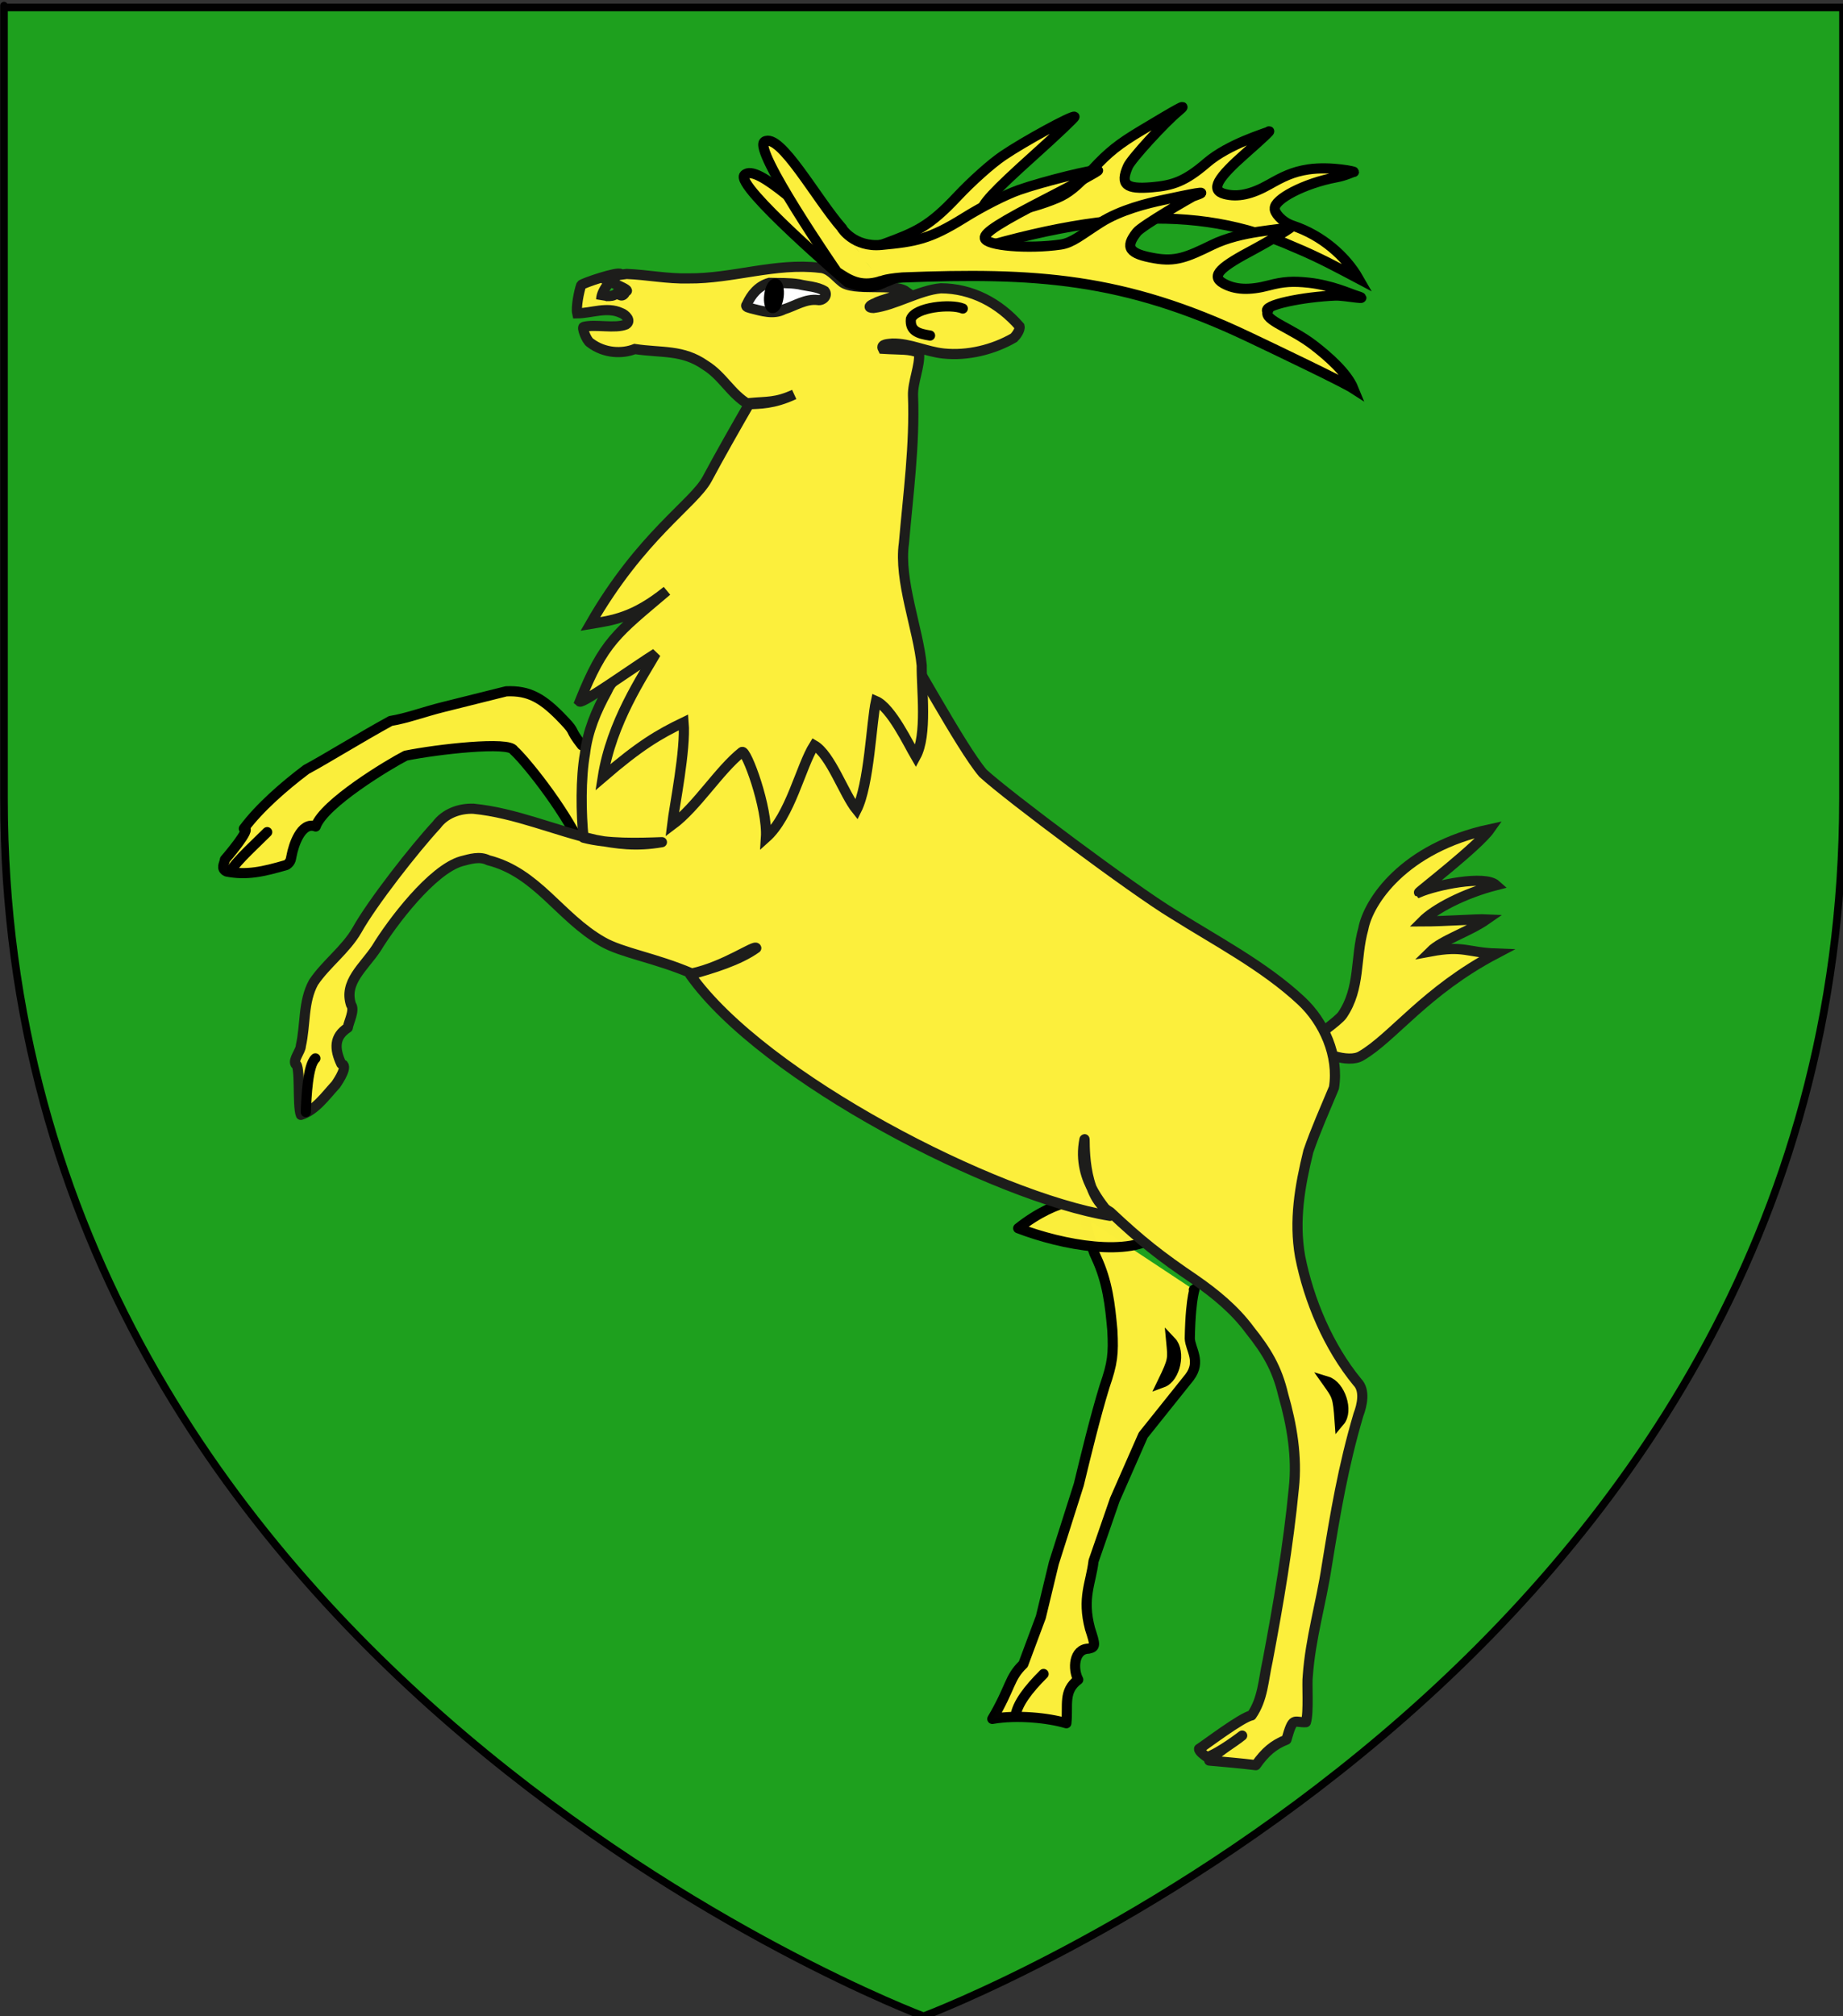 <?xml version="1.0" encoding="utf-8"?>
<!-- Generator: Adobe Illustrator 15.1.0, SVG Export Plug-In . SVG Version: 6.00 Build 0)  -->
<!DOCTYPE svg PUBLIC "-//W3C//DTD SVG 1.1//EN" "http://www.w3.org/Graphics/SVG/1.1/DTD/svg11.dtd">
<svg version="1.1" id="Layer_1" xmlns="http://www.w3.org/2000/svg" xmlns:xlink="http://www.w3.org/1999/xlink" x="0px" y="0px"
	 width="181.417px" height="198.425px" viewBox="1.792 1.373 181.417 198.425" enable-background="new 1.792 1.373 181.417 198.425"
	 xml:space="preserve">
<rect x="1.792" y="1.373" width="181.417" height="198.425" fill="#333333" stroke="none"/>
<path id="path1411_1_" fill="#1EA01E" stroke="#010101" stroke-width="0.75" d="M92.705,199.798c0,0-90.519-33.832-90.519-119.812
	c0-85.981,0-77.879,0-77.879h181.02v77.877C183.211,165.966,92.705,199.798,92.705,199.798z"/>
<g>
	<g>
		
			<path opacity="0.99" fill="#FCEF3C" stroke="#000000" stroke-linecap="round" stroke-linejoin="round" enable-background="new    " d="
			M119.307,128.3c0.25-0.23-0.311,0.164-0.398,4.789c0.053,1.094,1.148,2.254-0.021,3.811l-4.57,5.714l-2.784,6.331l-2.098,6.054
			c-0.259,2.198-1.153,3.607-0.349,6.655c0.523,1.618,0.575,1.812-0.137,1.965c-1.479,0.034-1.572,2.016-1.022,3.053
			c-1.512,1.119-0.978,2.536-1.17,4.289c-1.754-0.529-4.882-0.854-7.287-0.427c1.87-3.167,1.624-4.021,3.048-5.386l1.727-4.633
			l1.28-5.31l2.459-7.737c0.733-3.027,1.6-6.605,2.528-9.64c0.8-2.317,0.897-3.196,0.773-5.552
			c-0.224-2.479-0.469-4.764-1.595-7.166c-0.484-0.948-0.747-2.497-1.11-3.904"/>
		<path id="path3142-9-8_2_" fill="none" stroke="#000000" d="M117.085,133.407c0.161,1.716,0.231,1.757-0.867,4.021
			C117.494,136.964,118.021,134.395,117.085,133.407z"/>
		<path fill="#FCEF3C" stroke="#000000" stroke-linecap="round" stroke-linejoin="round" d="M101.749,170.238
			c0.188-1.211,1.258-2.625,2.769-4.125"/>
	</g>
	<path id="path4993_1_" fill="#FCEF3C" stroke="#1D1D1B" d="M148.454,82.978c-8.518,1.835-11.968,7.161-12.46,9.785
		c-0.823,2.924-0.274,5.845-2.055,8.478c-0.419,0.633-2.737,2.171-3.178,2.688c0.791,1.068,3.778,2.132,5.024,1.354
		c3.095-1.788,6.307-6.402,13.285-10.071c-2.873-0.103-3.182-0.815-6.467-0.204c1.129-1.121,3.797-1.938,5.542-3.161
		c-0.979-0.049-4.026,0.2-6.364,0.204c1.212-1.227,4.107-2.752,7.288-3.568c-1.128-1.019-5.953,0-7.596,0.714
		C141.417,89.158,147.298,84.625,148.454,82.978z"/>
	
		<path opacity="0.99" fill="#FCEF3C" stroke="#000000" stroke-linecap="round" stroke-linejoin="round" enable-background="new    " d="
		M59.066,74.712c-1.359-1.733-0.491-1.115-1.776-2.461c-2.068-2.189-3.424-2.942-5.67-2.844l-6.24,1.557
		c-1.843,0.46-3.596,1.115-5.136,1.358c-3.08,1.691-6.321,3.714-8.308,4.779c-2.187,1.646-4.611,3.764-6.142,5.82
		c0.923-0.173-1.862,3.046-1.862,3.046c-0.043,0.419-0.442,0.871,0.162,1.173c1.986,0.388,3.586,0.026,5.899-0.646
		c0.474-0.31,0.428-0.655,0.505-0.93c0.162-0.891,0.911-3.397,2.37-2.854c0.77-2.256,7.219-6.135,8.855-6.971
		c3.095-0.629,10.258-1.439,10.645-0.522c0.892,0.754,4.761,5.43,6.678,9.49"/>
	
		<path opacity="0.99" fill="#FCEF3C" stroke="#000000" stroke-linecap="round" stroke-linejoin="round" enable-background="new    " d="
		M107.007,119.683c-1.094,0.156-3.067,1.033-4.99,2.563c4.387,1.681,11.024,2.901,13.797,0.618"/>
	<path fill="#FCEF3C" stroke="#1D1D1B" stroke-linejoin="round" d="M124.066,172.175c-0.974,0.785-1.967,1.278-3.243,2.457
		c1.308,0.121,3.13,0.271,4.591,0.453c0.912-1.299,1.764-2.022,3.009-2.507c0.675-2.373,0.699-1.662,1.917-1.723
		c0.303-0.966,0.08-3.841,0.184-4.539c0.26-3.701,1.314-7.151,1.866-10.815c0.863-5.291,1.603-9.744,3.117-14.894
		c0.361-0.94,0.691-2.405-0.103-3.216c-2.841-3.457-4.782-8.026-5.638-12.387c-0.613-3.51-0.032-6.871,0.814-10.322
		c0.738-2.152,1.656-4.176,2.521-6.267c0.508-3.143-0.985-6.487-3.229-8.568c-3.664-3.422-8.455-5.909-12.676-8.574
		c-3.754-2.263-16.229-11.573-18.645-13.807c-2.176-2.543-7.441-12.405-7.791-12.486c-0.232,0.457-25.213,3.297-23.51,0.108
		c-0.317-0.229-3.199,2.158-3.532,2.238c-0.969,0.393-1.763,1.103-2.172,2.073c-1.06,1.909-1.921,3.952-2.171,6.139
		c-0.434,2.432-0.388,5.858-0.145,8.275c2.34,0.627,5.498,0.525,7.719,0.44c-2.584,0.448-4.391,0.164-6.515-0.225
		c-4.036-0.919-7.889-2.656-12.038-3.066c-1.382-0.05-2.796,0.466-3.634,1.598c-2.119,2.285-6.318,7.633-7.844,10.371
		c-1.114,1.923-3.035,3.295-4.264,5.121c-1.049,1.91-0.771,4.153-1.25,6.249c0.011,0.451-0.779,1.373-0.527,1.783
		c0.521,0.098,0.167,4.096,0.53,5.006c1.433-0.444,2.423-1.877,3.435-2.97c0.316-0.457,1.276-1.931,0.546-2.053
		c-0.699-1.494-0.704-2.687,0.638-3.554c0.081-0.562,0.721-1.75,0.324-2.255c-0.741-2.231,1.261-3.707,2.495-5.572
		c1.527-2.514,5.46-7.718,8.364-8.556c0.867-0.223,1.789-0.525,2.65-0.099c4.838,1.226,7.026,5.619,11.259,8.027
		c1.919,1.101,5.189,1.582,8.771,3.118c3.268-0.704,6.237-2.875,6.347-2.501c-1.67,1.206-4.312,2.013-6.506,2.618
		c7.194,10.169,30.056,21.888,41.322,23.732c-0.095-0.564-3.363-3.292-2.51-7.521c0.085-0.408-0.363,5.558,2.538,7.146
		c3.062,2.878,4.941,4.354,8.324,6.646c2.03,1.405,3.944,2.978,5.411,4.967c1.644,2.062,2.677,3.752,3.288,6.362
		c0.854,2.966,1.389,6.117,1.05,9.195c-0.552,5.708-1.516,11.372-2.581,17.003c-0.429,1.909-0.456,3.741-1.579,5.365
		c-0.955,0.163-4.622,2.959-5.168,3.291c-0.028,0.24,0.547,0.665,0.79,0.816C121.857,173.88,124.066,172.175,124.066,172.175z"/>
	<path fill="#FCEF3C" stroke="#1D1D1B" d="M82.472,27.728c-4.342-0.522-8.592,1.087-12.924,1.044
		c-2.034,0.054-4.054-0.358-6.073-0.442c-0.376,0.048-2.499,0.344-2.336,0.416c0.522,0.351,2.894,1.182,2.264,1.303
		c-0.375,0.716-0.601,0.275-0.924,0.21c-0.609,0.525-1.308-0.046-1.509,0.572c0.006-0.854,1.062-2.187,1.915-2.489
		c-0.212-0.295-3.794,0.917-3.879,1.086c-0.209,0.563-0.532,2.18-0.394,2.781c1.413-0.017,2.917-0.677,4.298-0.047
		c0.439,0.148,1.082,0.771,0.503,1.141c-1.058,0.437-3.039-0.05-4.148,0.237c-0.261-0.022,0.247,1.349,0.639,1.578
		c1.409,1.059,3.162,1.086,4.376,0.604c2.662,0.401,4.706,0.028,6.942,1.596c1.707,1.049,2.516,2.833,4.247,3.84
		c1.083-0.065,2.43,0,4.5-0.966c-1.809,0.828-2.671,0.685-4.38,0.845c-1.196,2.069-3.068,5.356-4.198,7.486
		c-1.32,2.437-6.501,5.561-11.487,14.257c2.188-0.363,4.256-0.604,7.538-3.262c-4.985,4.228-6.201,4.953-8.585,10.899
		c0.274,0.244,5.545-3.53,7.491-4.738c-1.246,2.196-4.377,6.764-5.228,12.2c3.649-3.142,5.517-4.245,7.964-5.42
		c0.226,2.696-0.91,8.239-1.132,10.105c2.444-1.813,4.61-5.391,6.881-7.189c0.403-0.281,2.55,5.484,2.355,8.443
		c2.417-2.151,3.411-6.977,4.749-9.108c1.624,0.93,2.922,4.804,4.174,6.357c1.248-2.481,1.457-8.657,1.909-10.704
		c1.498,0.646,3.217,4.27,3.914,5.457c1.159-2.119,0.563-6.6,0.588-8.955c-0.335-3.569-2.275-8.385-1.753-12.018
		c0.417-4.841,1.079-9.681,0.896-14.552c-0.043-1.302,0.698-2.9,0.599-4.184c-0.902-0.422-1.89-0.303-3.566-0.411
		c-0.252-0.485,0.568-0.471,0.944-0.518c1.7-0.035,3.338,0.806,5.03,0.98c2.368,0.246,4.878-0.369,6.919-1.545
		c0.216-0.206,0.641-0.773,0.559-1.127c-2.014-2.314-4.713-3.735-7.745-3.745c-2.155,0.19-4.519,1.677-6.64,1.937
		c-0.604-0.013-0.418-0.257,0.21-0.495c0.327-0.253,2.779-0.841,3.008-1.13c-1.174-0.861-5.242,0.04-6.357-0.965
		C83.961,28.558,83.408,27.759,82.472,27.728z"/>
	<path id="path3664-1-9_1_" fill="#FCEF3C" stroke="#000000" stroke-linecap="round" d="M84.719,24.94c0,0,1.55,1.368,4.114,0.425
		c3.143-1.156,4.445-1.726,7.176-4.635c1.45-1.543,3.356-3.245,4.532-4.042c2.095-1.419,6.81-3.989,7.018-3.825
		c0.065,0.05-1.698,1.725-3.919,3.721c-4.093,3.676-5.365,5.053-5.139,5.555c0.311,0.685,4.426-0.035,7.379-1.29
		c1.078-0.46,1.896-1.12,3.431-2.78c1.603-1.733,2.602-2.529,4.893-3.896c2.946-1.756,4.907-2.956,3.551-1.835
		c-1.317,1.088-4.611,4.669-4.936,5.419c-0.78,1.778-0.211,2.267,2.381,2.043c2.026-0.175,3.238-0.563,5.37-2.4
		c2.177-1.876,5.861-2.93,6.057-3.058c0.467-0.304-0.742,0.812-2.236,2.127c-2.718,2.396-3.525,3.606-2.049,3.996
		c1.274,0.335,2.655,0.04,4.383-0.938c1.286-0.727,2.292-1.25,3.865-1.484c2.185-0.325,4.795,0.249,4.45,0.255
		c-0.136,0.003-0.762,0.349-1.711,0.526c-3.158,0.587-6.133,2.172-6.054,3.076c-0.06,0.348,0.651,1.309,1.773,1.68
		c2.888,0.957,5.233,3.037,6.48,5.22c-1.768-0.932-3.809-2.062-6.438-3.15c-9.492-4.215-20.197-3.745-37.434,2.287
		c0.115-0.031-2.637,1.235-2.713,1.175 M84.651,24.91c-3.185-2.127-8.327-7.593-9.582-6.307
		c-0.993,1.022,10.183,10.576,10.183,10.576c1.117,0.368,2.229,0.747,3.784-0.098"/>
	<path id="path3664-9_1_" fill="#FCEF3C" stroke="#000000" stroke-linecap="round" d="M84.69,23.842
		c-2.534-2.867-6.098-9.458-7.639-8.533c-1.224,0.735,7.121,12.811,7.121,12.811c1.111,0.729,2.244,1.553,4.249,0.939
		 M84.655,23.826c0,0,1.178,1.908,3.899,1.648c3.335-0.318,4.74-0.539,8.132-2.656c1.796-1.124,4.078-2.284,5.419-2.754
		c2.392-0.839,7.613-2.126,7.773-1.915c0.05,0.066-2.087,1.236-4.749,2.599c-4.904,2.516-6.488,3.522-6.398,4.064
		c0.122,0.741,4.285,1.091,7.464,0.629c1.165-0.169,2.02-0.951,3.931-2.165c1.993-1.268,4.672-1.907,6.094-2.209
		c2.611-0.556,5.137-1.095,3.039-0.378c-0.159,0.055-5.048,2.885-5.559,3.526c-1.21,1.52-0.785,2.139,1.779,2.581
		c2.002,0.346,3.097-0.078,5.628-1.318c2.901-1.425,6.714-1.449,7.57-1.747c1.168-0.406-2.632,1.746-3.455,2.183
		c-3.199,1.691-4.342,2.591-3.011,3.342c1.146,0.646,2.559,0.712,4.478,0.206c1.429-0.376,2.359-0.438,3.939-0.266
		c2.196,0.239,4.088,1.088,4.417,1.19c2.127,0.666-0.823,0.038-1.794,0.073c-3.099,0.116-7.319,0.944-6.678,1.59
		c-0.354,0.848,2.309,1.589,4.539,3.307c1.399,1.079,3.279,2.711,3.91,4.267c-1.027-0.665-7.548-3.777-10.329-5.099
		c-12.317-5.854-21.072-6.352-34.073-5.844c-2.037,0.162-2.126,0.442-2.187,0.363"/>
	
		<path opacity="0.99" fill="none" stroke="#000000" stroke-linecap="round" stroke-linejoin="round" enable-background="new    " d="
		M93.342,34.394c-1.154-0.181-2.001-0.438-1.886-1.63c0.422-1.157,3.898-1.519,5.108-1.027"/>
	<path id="path3142-9-8_1_" fill="none" stroke="#000000" d="M132.41,137.325c0.998,1.41,1.077,1.411,1.254,3.92
		C134.54,140.208,133.713,137.72,132.41,137.325z"/>
	<path fill="#FFFFFF" stroke="#1D1D1B" d="M80.419,29.345c0.844,0.212,1.799,0.217,2.548,0.674c0.352,0.442-0.185,0.969-0.661,0.882
		c-1.188-0.158-2.261,0.578-3.354,0.919c-1.025,0.544-2.182,0.154-3.238-0.105c-0.187-0.077-0.653-0.108-0.4-0.408
		c0.433-0.939,1.112-1.793,2.207-2.098C78.569,29.246,79.382,29.188,80.419,29.345z"/>
	<path id="path5098-0_1_" fill="#1D1D1B" stroke="#000000" d="M77.83,31.691c-0.253-0.031-0.395-0.595-0.314-1.259
		c0.081-0.665,0.352-1.178,0.608-1.149l0,0c0.254,0.031,0.393,0.595,0.312,1.26C78.355,31.207,78.083,31.721,77.83,31.691z"/>
	<path fill="#FCEF3C" stroke="#000000" stroke-linecap="round" stroke-linejoin="round" d="M24.597,86.979
		c0.365-0.786,2.787-2.985,3.497-3.715"/>
	<path fill="#FCEF3C" stroke="#000000" stroke-linecap="round" stroke-linejoin="round" d="M31.894,110.814
		c0.061-1.54,0.191-4.597,0.942-5.285"/>
</g>
</svg>
